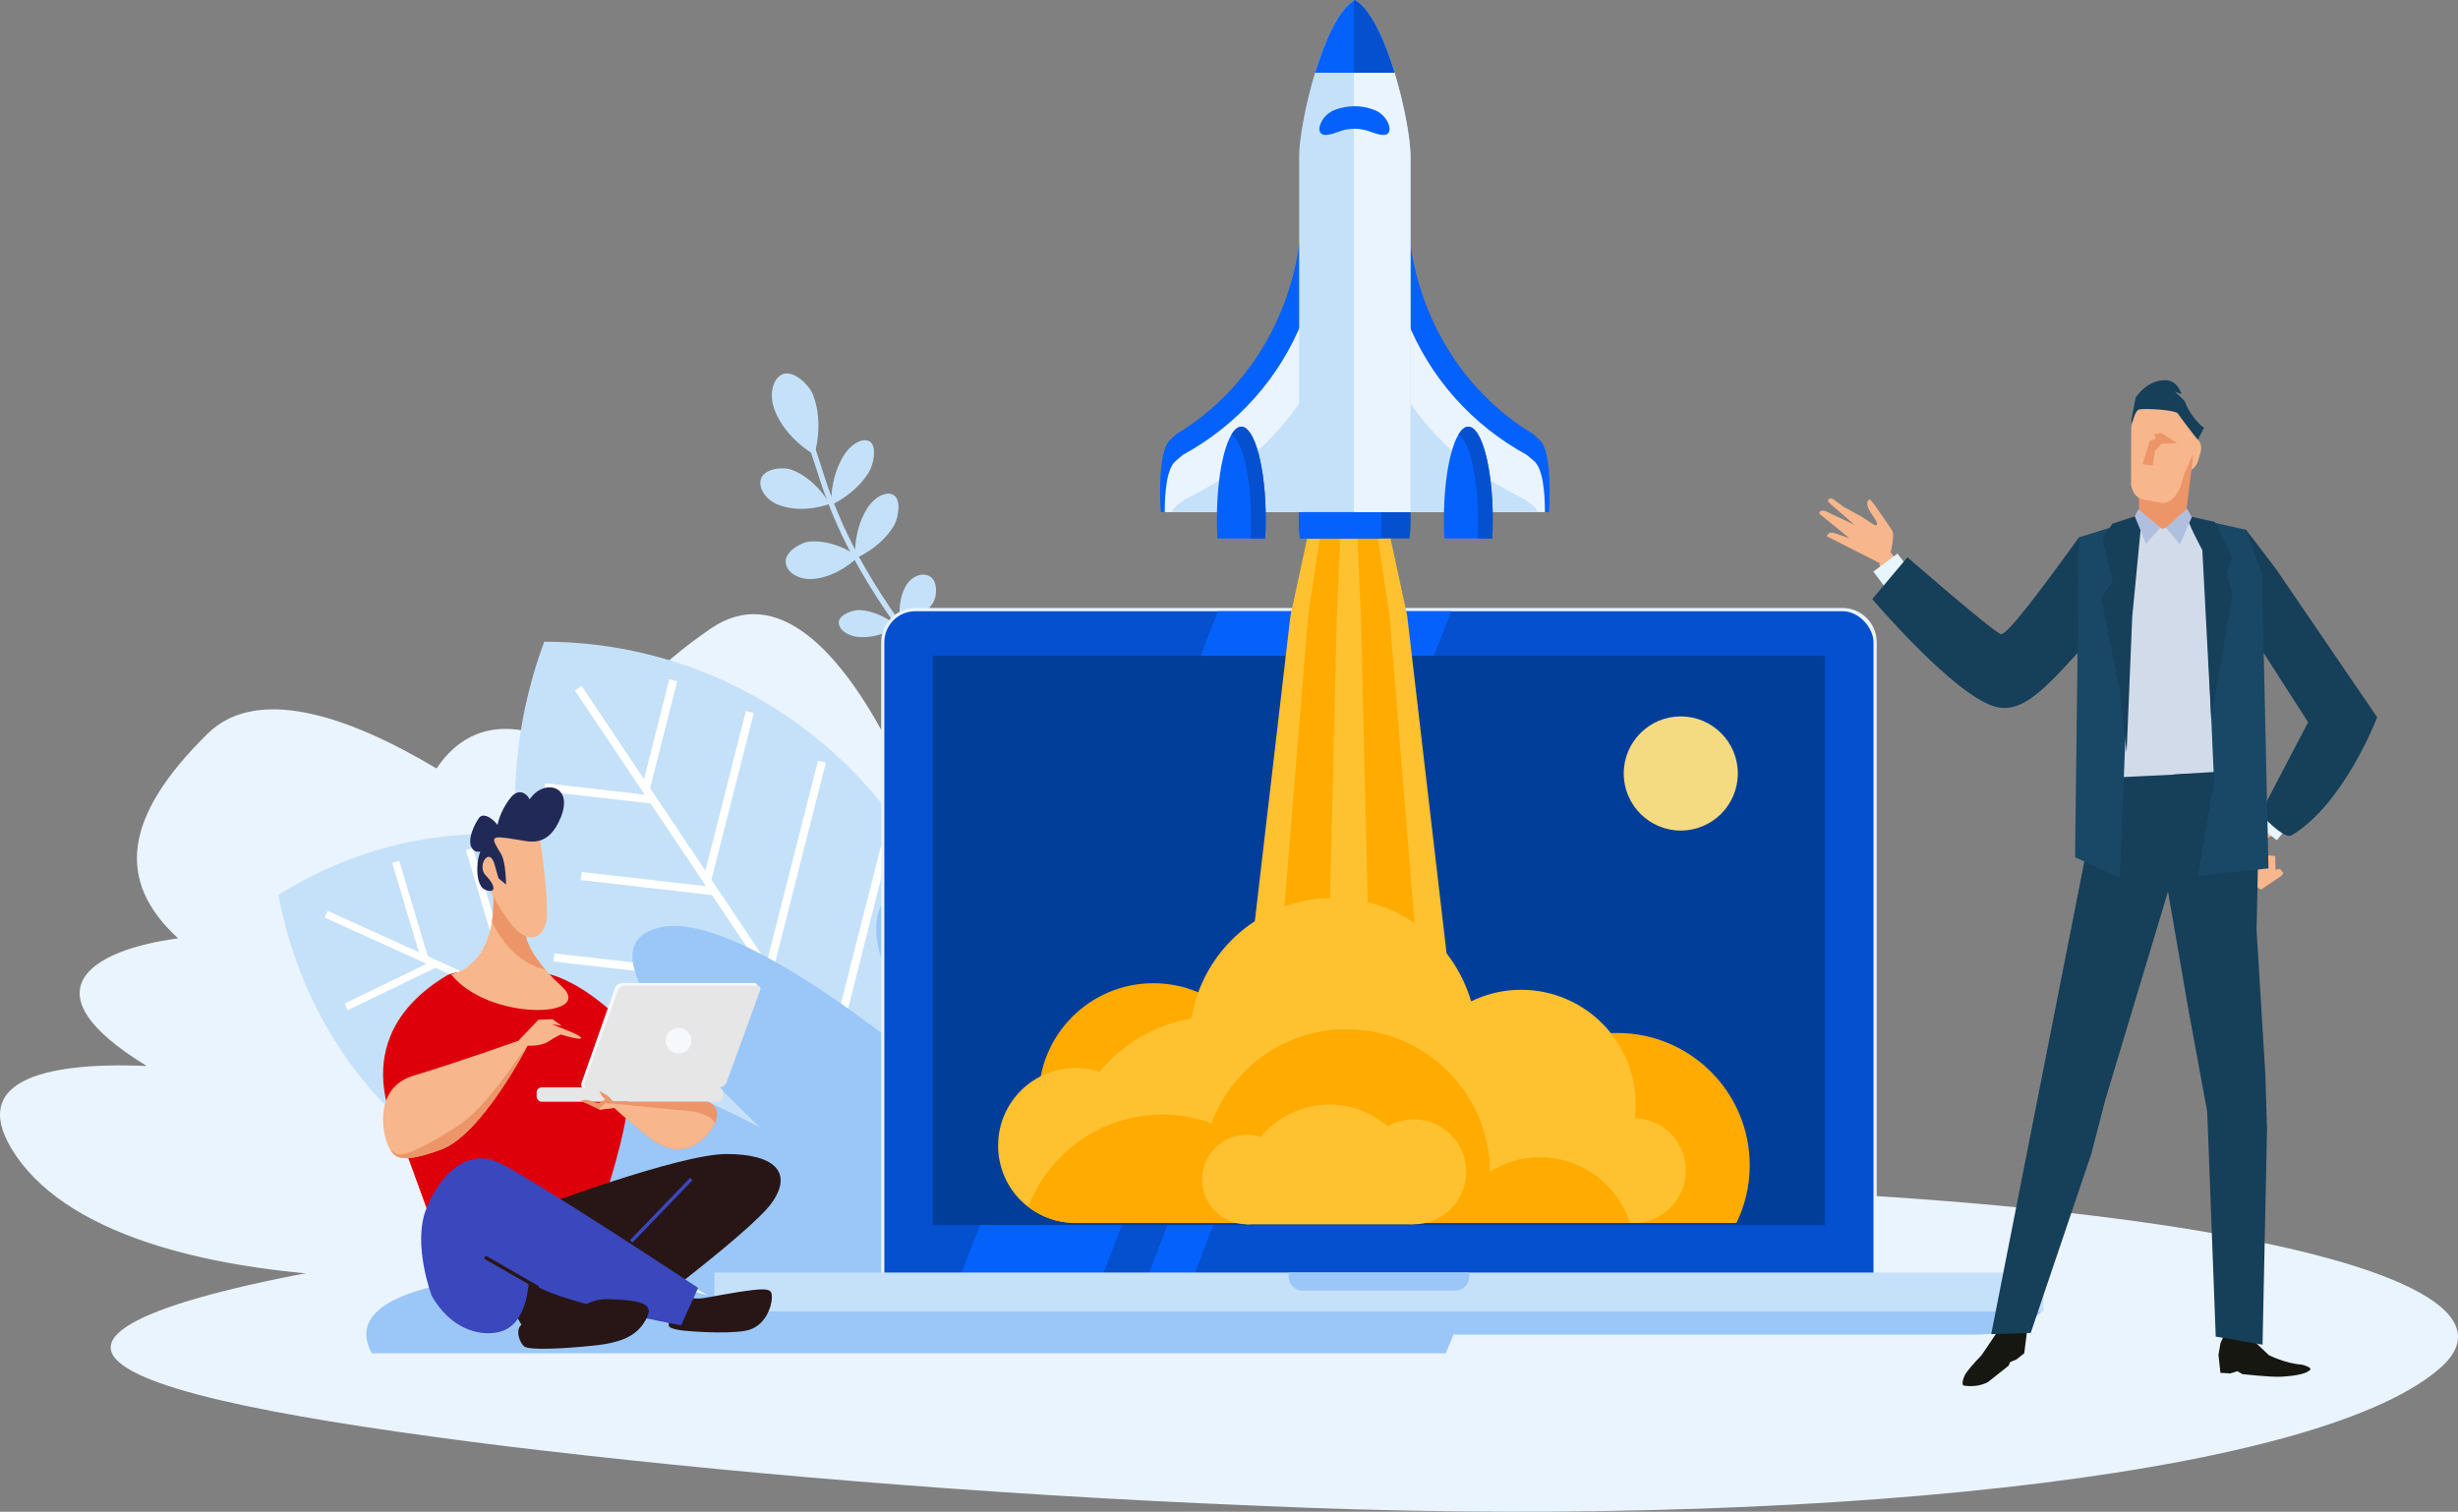 <?xml version="1.0" encoding="UTF-8"?>
<svg id="Lager_2" data-name="Lager 2" xmlns="http://www.w3.org/2000/svg" viewBox="0 0 367.08 225.79">
  <rect x="0" y="0" width="367.08" height="225.79" fill="#808080" stroke="none"/>
  <defs>
    <style>
      .cls-1 {
        fill: #0450cf;
      }

      .cls-2 {
        stroke: #281616;
      }

      .cls-2, .cls-3, .cls-4, .cls-5 {
        fill: none;
        stroke-miterlimit: 10;
      }

      .cls-2, .cls-5 {
        stroke-width: .51px;
      }

      .cls-6 {
        fill: #194866;
      }

      .cls-7 {
        fill: #e6e6e6;
      }

      .cls-8 {
        fill: #dd000b;
      }

      .cls-9 {
        fill: #ec9568;
      }

      .cls-10 {
        fill: #e7f5fe;
      }

      .cls-11 {
        fill: #3b47bc;
      }

      .cls-12 {
        fill: #ffab01;
      }

      .cls-13 {
        fill: #fec12f;
      }

      .cls-14 {
        fill: #f7f8fc;
      }

      .cls-3 {
        stroke-width: 1.1px;
      }

      .cls-3, .cls-4 {
        stroke: #fff;
      }

      .cls-4 {
        stroke-width: 1.21px;
      }

      .cls-15 {
        fill: #161711;
      }

      .cls-16 {
        fill: #003e99;
      }

      .cls-17 {
        fill: #d1dbea;
      }

      .cls-18 {
        fill: #b0bfde;
      }

      .cls-19 {
        fill: #f7b68b;
      }

      .cls-20 {
        fill: #212957;
      }

      .cls-5 {
        stroke: #3b47bc;
      }

      .cls-21 {
        fill: #9ac7f7;
      }

      .cls-22 {
        fill: #f4da80;
      }

      .cls-23 {
        fill: #281616;
      }

      .cls-24 {
        fill: #c5e1f9;
      }

      .cls-25 {
        fill: #0561fc;
      }

      .cls-26 {
        fill: #eaf4fe;
      }

      .cls-27 {
        fill: #163f59;
      }
    </style>
  </defs>
  <g id="Layer_4" data-name="Layer 4">
    <g>
      <path class="cls-26" d="M194.22,177.32c-54.63,1.18-102.6,5.56-134.16,10.38-31.81,4.91-47.21,10.25-42.78,15.26,4.47,5.06,27.52,9.22,58.46,13.06,31.16,3.76,70.2,7.19,111.83,8.86,81.1,3.69,157.42-4.1,176.56-20.31,19.3-16.12-58.22-30.14-169.9-27.25Z"/>
      <g>
        <g>
          <g>
            <path class="cls-24" d="M121.62,67.9s1.49-4.66-.21-8.95c-.61-1.55-2.94-3.71-4.52-3.06-1.57.65-2.07,3.16-1.18,5.42,1.69,4.3,5.91,6.6,5.91,6.6Z"/>
            <path class="cls-24" d="M123.92,75.26s-2.04-3.74-5.7-5.1c-1.33-.49-4.03-.16-4.55,1.3-.52,1.46.75,3.27,2.68,3.98,3.66,1.36,7.56-.18,7.56-.18Z"/>
            <path class="cls-24" d="M128.19,83.15s-3.35-2.56-7.23-2.27c-1.41.11-3.74,1.54-3.63,3.09.11,1.54,1.99,2.66,4.03,2.51,3.88-.29,6.83-3.33,6.83-3.33Z"/>
            <path class="cls-24" d="M124.11,75.42s3.57-1.52,5.65-4.9c.75-1.23,1.2-3.89.16-4.56-1.04-.68-2.85.33-3.94,2.11-2.07,3.38-1.86,7.35-1.86,7.35Z"/>
            <path class="cls-24" d="M127.69,83.42s3.69-1.45,5.76-4.82c.75-1.23,1.15-3.92.05-4.63-1.11-.71-2.96.26-4.05,2.05-2.08,3.38-1.75,7.41-1.75,7.41Z"/>
            <path class="cls-24" d="M134.5,93.35s3.29-.79,4.87-3.38c.58-.93.67-3.13-.44-3.84-1.11-.72-2.73-.11-3.57,1.25-1.58,2.58-.86,5.97-.86,5.97Z"/>
            <path class="cls-24" d="M134.09,93.58s-2.41-2.21-5.56-2.45c-1.14-.09-3.18.66-3.26,1.77-.08,1.1,1.3,2.12,2.96,2.24,3.15.25,5.85-1.56,5.85-1.56Z"/>
          </g>
          <path class="cls-24" d="M152.87,138.6c-.72.71-1.36.93-1.41.95l-.25-.77.12.38-.13-.38c.07-.03,1.76-.64,2.54-3.28.87-2.95.27-7.15-1.79-12.46-2.83-7.28-8.37-16.48-16.47-27.32-9.41-12.6-12.02-20.82-13.75-26.26-.44-1.39-.83-2.6-1.24-3.58l.73-.32c.43,1.02.82,2.24,1.27,3.65,1.71,5.39,4.3,13.53,13.62,26.02,18.03,24.15,19.94,35.38,18.38,40.56-.41,1.35-1.04,2.24-1.63,2.82Z"/>
        </g>
        <path class="cls-26" d="M183.41,142.92c13.46-12.27,2.07-15.11-11.2-13.79,5.91-8.52,1.43-15.75-14.99-22.77-7.37-3.15-15.89-.18-24.07,5.56-7.61-14.94-17.17-24.76-27.02-18.03-8.14,5.56-14.04,11.91-17.54,18.44-2.71-1.05-5.61-2-8.71-2.84-6.74-1.83-11.48.5-14.69,5.29-13.51-8.09-26.92-12.33-34.17-5.21-12.61,12.39-13.75,22.02-4.42,30.58-13.23,1.77-22.86,7.97-4.7,19.05-15.89-.63-27,2.42-19.51,13.41,16.7,24.51,87.62,22.35,139.58,5.67,33.14-5.24,60.34-15.3,64.82-28.93,3.29-10.03-8.41-10.13-23.38-6.42Z"/>
        <g>
          <path class="cls-24" d="M96.45,129.69c18.42,8.35,30.58,25.27,34.09,44.3-16.08,10.15-36.45,12.32-54.87,3.98-18.42-8.35-30.58-25.27-34.09-44.3,16.08-10.15,36.46-12.32,54.87-3.97Z"/>
          <g>
            <line class="cls-3" x1="48.72" y1="136.55" x2="127.29" y2="172.17"/>
            <line class="cls-3" x1="64.88" y1="144" x2="51.7" y2="150.38"/>
            <line class="cls-3" x1="78.28" y1="150.07" x2="62.03" y2="157.94"/>
            <line class="cls-3" x1="91.68" y1="156.14" x2="64.51" y2="169.3"/>
            <line class="cls-3" x1="105.08" y1="162.22" x2="78.65" y2="175.02"/>
            <line class="cls-3" x1="118.47" y1="168.29" x2="103.76" y2="175.42"/>
            <line class="cls-3" x1="63.37" y1="143.02" x2="59.1" y2="128.73"/>
            <line class="cls-3" x1="76.77" y1="149.1" x2="70.1" y2="126.8"/>
            <line class="cls-3" x1="90.16" y1="155.17" x2="81.82" y2="127.27"/>
            <line class="cls-3" x1="103.56" y1="161.24" x2="94.99" y2="132.58"/>
            <line class="cls-3" x1="116.96" y1="167.32" x2="109.6" y2="142.69"/>
          </g>
        </g>
        <g>
          <path class="cls-24" d="M135.14,124.74c12.6,18.81,14.48,41.95,7.03,61.94-20.86-.02-41.25-10.09-53.86-28.9-12.6-18.81-14.48-41.95-7.03-61.94,20.86.02,41.25,10.09,53.86,28.9Z"/>
          <g>
            <line class="cls-4" x1="86.36" y1="102.8" x2="140.13" y2="183.04"/>
            <line class="cls-4" x1="97.36" y1="119.42" x2="81.35" y2="117.58"/>
            <line class="cls-4" x1="106.53" y1="133.1" x2="86.8" y2="130.84"/>
            <line class="cls-4" x1="115.7" y1="146.78" x2="82.71" y2="143"/>
            <line class="cls-4" x1="124.87" y1="160.46" x2="92.78" y2="156.78"/>
            <line class="cls-4" x1="134.04" y1="174.14" x2="116.17" y2="172.09"/>
            <line class="cls-4" x1="96.49" y1="117.6" x2="100.54" y2="101.61"/>
            <line class="cls-4" x1="105.65" y1="131.29" x2="111.98" y2="106.35"/>
            <line class="cls-4" x1="114.82" y1="144.97" x2="122.75" y2="113.76"/>
            <line class="cls-4" x1="123.99" y1="158.64" x2="132.13" y2="126.59"/>
            <line class="cls-4" x1="133.16" y1="172.33" x2="140.15" y2="144.79"/>
          </g>
        </g>
        <path class="cls-21" d="M55.54,202.14c-2.61-4.69.63-8.68,13.05-10.8,13.55-2.31,26.49-.74,37.14,2.13-25.11-14.2-54.39-34.15-27.66-36.45,8.33-.72,21.15,3.99,35.41,11.35-15.9-15.11-24.65-27.53-15.02-29.83,8.95-2.14,27.19,10.14,46.6,26.45-11.06-13.67-17.47-25.6-12.5-31.22,4.05-4.59,12.71.68,22.66,10.44-.44-8.59,2.65-13.77,9.7-12.73,6.63.98,12.01,10.92,15.85,22.84,6.36-18.5,23.18-29.8,40.14-24.19,19.92,6.59,3.92,50.93-5,72H55.54Z"/>
      </g>
      <g>
        <g>
          <path class="cls-26" d="M136.7,90.81h138.46c2.82,0,5.11,2.29,5.11,5.11v94.76c0,2.82-2.29,5.1-5.1,5.1h-138.46c-2.82,0-5.11-2.29-5.11-5.11v-94.76c0-2.82,2.29-5.1,5.1-5.1Z"/>
          <rect class="cls-1" x="132.07" y="91.29" width="147.72" height="104.01" rx="4.63" ry="4.63"/>
          <rect class="cls-16" x="139.31" y="97.93" width="133.23" height="85.04"/>
          <path class="cls-24" d="M205.77,94.51c0,.34-.28.62-.62.62s-.62-.28-.62-.62.27-.62.62-.62.62.28.62.62Z"/>
          <g>
            <polygon class="cls-25" points="200.52 97.93 203.1 91.29 181.9 91.29 179.32 97.93 200.52 97.93"/>
            <polygon class="cls-25" points="146.36 182.97 141.58 195.31 162.78 195.31 167.56 182.97 146.36 182.97"/>
          </g>
          <g>
            <polygon class="cls-25" points="214.15 97.93 216.73 91.29 209.91 91.29 207.34 97.93 214.15 97.93"/>
            <polygon class="cls-25" points="174.37 182.97 169.59 195.31 176.41 195.31 181.19 182.97 174.37 182.97"/>
          </g>
          <rect class="cls-24" x="106.69" y="190.06" width="198.47" height="5.81"/>
          <path class="cls-21" d="M106.98,195.87c2.35,2.48,6.66,3.46,9.64,3.46h178.61c2.98,0,7.3-.98,9.64-3.46H106.98Z"/>
          <path class="cls-21" d="M192.45,190.06v.62c0,1.15.93,2.08,2.07,2.08h22.82c1.15,0,2.07-.93,2.07-2.08v-.62h-26.96Z"/>
        </g>
        <path class="cls-22" d="M259.53,115.52c0,4.71-3.82,8.53-8.52,8.53s-8.52-3.82-8.52-8.53,3.82-8.52,8.52-8.52,8.52,3.82,8.52,8.52Z"/>
        <g>
          <path class="cls-12" d="M189.38,163.98c0,9.46-7.67,17.13-17.13,17.13s-17.13-7.67-17.13-17.13,7.67-17.13,17.13-17.13,17.13,7.67,17.13,17.13Z"/>
          <path class="cls-12" d="M259.32,182.66c1.26-2.6,1.99-5.51,1.99-8.59,0-10.93-8.86-19.79-19.79-19.79s-19.8,8.86-19.8,19.79c0,3.08.72,5.99,1.99,8.59h35.61Z"/>
          <polygon class="cls-13" points="201.44 51.58 210.15 91.95 218.87 166.71 201.44 166.71 184 166.71 192.72 91.95 201.44 51.58"/>
          <polygon class="cls-12" points="201.44 51.58 207.51 91.95 213.59 166.71 201.44 166.71 189.28 166.71 195.36 91.95 201.44 51.58"/>
          <polygon class="cls-13" points="201.44 51.58 203.24 91.95 205.03 166.71 201.44 166.71 197.84 166.71 199.64 91.95 201.44 51.58"/>
          <path class="cls-13" d="M244.15,167c.08-.67.13-1.35.13-2.04,0-9.46-7.66-17.13-17.12-17.13-2.68,0-5.2.63-7.46,1.73-2.6-8.92-10.83-15.45-20.6-15.45-10.68,0-19.5,7.79-21.17,17.99-5.49.96-10.31,3.85-13.72,7.98-1.12-.37-2.32-.57-3.57-.57-6.39,0-11.58,5.18-11.58,11.58s5.06,11.44,11.35,11.56c0,0,0,0,0,.01h82.84s.01-.04.02-.06c.22.02.42.06.65.06,4.33,0,7.84-3.51,7.84-7.84s-3.38-7.69-7.6-7.82Z"/>
          <path class="cls-12" d="M229.98,172.84c-2.74,0-5.3.79-7.46,2.15-.11-11.76-9.67-21.26-21.46-21.26-9.25,0-17.11,5.85-20.13,14.05-2.29-.83-4.75-1.31-7.32-1.31-9.15,0-16.94,5.72-20.03,13.78,1.89,1.46,4.25,2.36,6.82,2.41,0,0,0,0,0,.01h82.84s.01-.04.02-.06c.05,0,.1.01.14.01-1.83-5.67-7.14-9.77-13.43-9.77Z"/>
          <g>
            <path class="cls-13" d="M192.91,176.16c0,3.7-3,6.7-6.7,6.7s-6.7-3-6.7-6.7,3-6.69,6.7-6.69,6.7,3,6.7,6.69Z"/>
            <path class="cls-13" d="M210.97,182.86c.53-1.44.84-2.98.84-4.6,0-7.34-5.95-13.29-13.29-13.29s-13.29,5.95-13.29,13.29c0,1.62.3,3.17.84,4.6h24.9Z"/>
          </g>
          <path class="cls-13" d="M218.97,175.02c0,4.33-3.51,7.84-7.84,7.84s-7.85-3.51-7.85-7.84,3.51-7.84,7.85-7.84,7.84,3.51,7.84,7.84Z"/>
        </g>
        <g>
          <g>
            <path class="cls-1" d="M202.33,63.73c-4.61,0-8.35,6.21-8.35,13.86,0,.97.06,1.92.18,2.83h16.34c.12-.91.17-1.86.17-2.83,0-7.66-3.74-13.86-8.35-13.86Z"/>
            <path class="cls-25" d="M200.16,63.73c-3.41,0-6.18,6.21-6.18,13.86,0,.97.05,1.92.13,2.83h12.09c.09-.91.13-1.86.13-2.83,0-7.65-2.77-13.86-6.17-13.86Z"/>
          </g>
          <g>
            <g>
              <path class="cls-25" d="M194.45,30.52c0,14.77-7.56,27.62-18.73,34.28-.34.31-.67.62-.98.91-2.06,1.88-1.39,10.78-1.39,10.78h21.21V25.02c0,.8-.07,1.8-.19,2.95.05.85.08,1.69.08,2.55Z"/>
              <path class="cls-26" d="M194.56,47.75c-3.38,8.62-9.77,15.76-17.9,20.18-.37.31-.73.62-1.08.91-1.38,1.15-1.64,4.9-1.64,7.65h20.62v-28.73Z"/>
              <path class="cls-24" d="M175.8,75.44c-.33.24-.6.6-.83,1.04h19.59v-17.03c-4.12,6.33-10.19,11.57-17.53,15.08-.42.31-.83.62-1.23.91Z"/>
            </g>
            <g>
              <path class="cls-25" d="M210.21,30.52c0,14.77,7.57,27.62,18.73,34.28.33.31.66.62.99.91,2.06,1.88,1.39,10.78,1.39,10.78h-21.21V25.01c0,.8.07,1.8.19,2.96-.05.84-.09,1.69-.09,2.55Z"/>
              <path class="cls-26" d="M210.1,47.75c3.38,8.62,9.77,15.76,17.9,20.18.37.31.73.62,1.08.91,1.38,1.15,1.64,4.9,1.64,7.65h-20.62v-28.73Z"/>
              <path class="cls-24" d="M228.86,75.44c.33.24.6.6.83,1.04h-19.59v-17.03c4.12,6.33,10.2,11.57,17.53,15.08.42.31.83.62,1.23.91Z"/>
            </g>
          </g>
          <g>
            <path class="cls-24" d="M210.64,76.48V23.28c0-4.87-3.62-20.67-8.31-23.28-4.69,2.6-8.31,18.41-8.31,23.28v53.2h16.63Z"/>
            <path class="cls-26" d="M202.33,0s-.09.06-.14.09v76.39h8.45V23.28c0-4.87-3.62-20.67-8.31-23.28Z"/>
            <path class="cls-25" d="M196.39,10.87h11.88c-1.49-4.91-3.58-9.56-5.94-10.87-2.36,1.31-4.45,5.95-5.94,10.87Z"/>
            <path class="cls-1" d="M202.19,10.87h6.08c-1.49-4.91-3.58-9.56-5.94-10.87-.05.03-.09.06-.14.09v10.77Z"/>
          </g>
          <path class="cls-25" d="M207.45,19.68c-.34.78-1.48.48-2.8-.01-1.52-.59-3.21-.59-4.73,0-1.33.49-2.46.79-2.8.01h0c-.35-.76.48-2.6,2.2-3.26,1.9-.74,4.02-.74,5.92,0,1.73.66,2.55,2.5,2.2,3.26h0Z"/>
          <g>
            <g>
              <path class="cls-25" d="M185.38,63.73c-2.02,0-3.65,6.21-3.65,13.86,0,.97.03,1.92.07,2.83h7.15c.05-.91.08-1.86.08-2.83,0-7.65-1.63-13.86-3.65-13.86Z"/>
              <path class="cls-1" d="M185.38,63.73c-.52,0-1.02.43-1.48,1.19,1.66.9,2.93,6.3,2.93,12.85,0,.91-.02,1.8-.07,2.65h2.19c.05-.91.08-1.86.08-2.83,0-7.65-1.63-13.86-3.65-13.86Z"/>
            </g>
            <g>
              <path class="cls-25" d="M219.28,63.73c-2.02,0-3.65,6.21-3.65,13.86,0,.97.03,1.92.07,2.83h7.15c.05-.91.08-1.86.08-2.83,0-7.65-1.63-13.86-3.65-13.86Z"/>
              <path class="cls-1" d="M219.28,63.73c-.53,0-1.03.43-1.48,1.19,1.66.9,2.93,6.3,2.93,12.85,0,.91-.02,1.8-.07,2.65h2.19c.05-.91.08-1.86.08-2.83,0-7.65-1.63-13.86-3.65-13.86Z"/>
            </g>
          </g>
        </g>
      </g>
      <g>
        <g>
          <polyline class="cls-19" points="337.68 132.86 340.67 130.84 341.01 130.42 340.51 129.76 339.83 129.91 339.78 127.85 336.44 127.55 334.69 126.9 336.72 132.32"/>
          <path class="cls-19" d="M344.89,111.86l-10.16,14.79s.58,1.98,1.4.83c.1-.14-.48-.5.17-.93,2.66-1.76,9-4.67,11.23-7.22,2.92-3.35,4.88-7.17,4.88-7.17l-7.52-.29Z"/>
          <rect class="cls-10" x="337.55" y="120.41" width="4.5" height="4.08" transform="translate(33.92 314.53) rotate(-51.94)"/>
          <path class="cls-27" d="M335.17,93.03l9.53,14.84-7.15,13.66s3.53,3.91,4.67,3.24c7.87-4.69,12.79-17.64,12.79-17.64l-15.11-22.15-4.45-5.83c-5.61-.7-1.97,15.49-.28,13.89Z"/>
        </g>
        <path class="cls-19" d="M293.22,92.47s-5.21-3.17-11.67-10.89c-2.18-2.61-1.11.22-.74,3.49.37,3.27,6.71,8.1,12.69,11.56,5.28,3.06-.28-4.17-.28-4.17Z"/>
        <path class="cls-19" d="M282.07,83.62s1.03-3.51.5-4.38c-.53-.87-2.69-3.93-2.69-3.93l-.62-.73s-1.12.29.35,2.33c1.47,2.04.25,1.47.25,1.47l-1.99-1.3-2.55-1.39-1.06-.77s-.57-.48-.8-.48c-.66.03-.4.56-.4.56l3.88,3.38-4.37-2.07s-.6-.17-.79.12c-.18.27,0,.37,0,.37l4.43,3.59-2.36-.8s-.59-.14-.79.12c-.22.29-.28.37-.28.37l8.71,4.42.57-.87Z"/>
        <rect class="cls-10" x="280.4" y="83.67" width="4.5" height="3.62" transform="translate(4.72 185.23) rotate(-36.57)"/>
        <path class="cls-27" d="M319.51,83.86s.57,2.75-9.42,13.86c-5.59,6.21-8.59,8.79-12.14,7.82-6.1-1.66-18.34-16.06-18.34-16.06l5.25-6.25s12.53,10.92,13.92,11.47c.87.35,6.31-6.98,11.7-14.45,0,0,8.36,2.85,9.03,3.6Z"/>
        <g>
          <path class="cls-19" d="M325.92,68.14c-.28.95.01,1.88.66,2.07h0c.65.19,1.4-.42,1.68-1.38l.36-1.2c.28-.95-.02-1.88-.66-2.07h0c-.65-.19-1.4.42-1.68,1.38l-.35,1.2Z"/>
          <path class="cls-9" d="M319.5,76.87c.07,1.74.93,3.28,1.91,3.4.93.04,1.86.08,2.79.12.98-.03,1.98-1.49,2.2-3.22.35-2.85.71-5.69,1.06-8.54.23-1.71-.29-5.18-1.73-6.26-1.32-.96-2.87-1.03-4.27-.19-1.53.95-2.35,4.36-2.27,6.08.1,2.87.21,5.73.31,8.6Z"/>
          <path class="cls-19" d="M318.24,72.4c.37,1.64,1.02,2.05,2.2,2.28,1.12.16,1.39.29,2.51.45,1.18.11,2.47-1.41,2.81-2.84.55-2.36,1.93-4.25,2.47-6.6.35-1.41-.21-2.71-1.89-3.82-1.54-.99-3.34-2.96-5.06-2.44-1.88.6-3.02,3.36-3,4.83,0,2.43-.04,5.72-.03,8.15Z"/>
          <path class="cls-27" d="M329.17,63.86l-.95,1.82s-1.74-2.15-2.97-3.91c-.39-.55-4.58-.78-5.63-.64-.76.1-.89,1.07-1.09,1.63-.71,1.99.42-3.39.42-3.39,0,0,1.53-2.48,4.21-2.58,1.48-.05,2.12.83,2.63,1.97.12.27-1.6-.5-1.3-.52.08,0,1.74,1.58,1.78,1.7.24.59.49,1.18.85,1.7,1.34,1.97,2.04,2.22,2.04,2.22Z"/>
          <polygon class="cls-9" points="322.85 64.7 321.69 64.81 321.97 65.53 321.04 65.83 319.98 69.34 321.49 69.52 321.82 67.36 322.79 66.3 325.13 66.19 322.85 64.7"/>
        </g>
        <path class="cls-15" d="M302.7,195.21v3.76s-.4,3.15-.4,3.15l-1.18.94-.92.37-.23.54-3.07,2.44c-.84.46-2.07.77-3.6.54-.52-.08.07-1.53.23-1.76.92-1.3,2.38-2.76,2.38-2.76l2.27-3.35,2.53-4.17,2,.29Z"/>
        <path class="cls-15" d="M332.28,199.08l-.68,1.56-.29,1.72.29,2.68,1.46.09,1.08-.33.76.44s4.17.46,5.72.38c2.56-.13,3.94-.52,4.4-1.05.25-.3-.98-.74-1.38-.77-2.3-.15-4.81-1.4-4.81-1.4l-2.05-1.95-.49-1.47-4.01.1Z"/>
        <path class="cls-17" d="M311.06,80.96l8.85-3.79,3,1.82,5.42-1.4s6.32,3.79,6.95,3.79-.21,35.39-.21,35.39l-16.01,5.06-6.11-4-1.9-36.87Z"/>
        <polygon class="cls-27" points="313.73 116.22 297.37 199.26 303.27 199.08 312.33 172.3 314.4 164.29 323.94 132.6 326.36 115.61 313.73 116.22"/>
        <polygon class="cls-27" points="330.9 199.63 329.63 166.05 326.83 150.85 323.22 129.98 324.67 115.67 337.5 114.86 337 138.92 338.31 160.48 338.56 168.62 337.89 200.84 330.9 199.63"/>
        <polygon class="cls-6" points="316.56 131.09 318.43 85.35 319.7 77.39 310.48 80.25 309.89 128.03 316.56 131.09"/>
        <polygon class="cls-6" points="326.65 77.17 329.11 81.87 330.65 116.78 328.25 130.81 338.78 129.7 337.81 85.8 335.45 79.14 326.65 77.17"/>
        <polygon class="cls-27" points="316.54 103.08 313.8 89.39 315.48 86.86 314.01 80.33 315.48 78.22 319.91 76.75 318.43 92.12 317.59 112.35 316.54 103.08"/>
        <path class="cls-27" d="M326.67,77.05c-.21.63,2.23,5.11,2.23,5.11l1.33,25.35,3.16-18.75-.84-3.37.84-2.11-2.62-5.33-4.1-.9Z"/>
        <polygon class="cls-18" points="322.64 78.79 320.49 81.2 318.81 77.12 319.35 76.05 322.64 78.79"/>
        <polygon class="cls-18" points="326.63 75.97 323.46 78.8 325.55 81.31 327.32 77.24 326.63 75.97"/>
      </g>
      <g>
        <g>
          <path class="cls-8" d="M93.62,165.43c-.13,3.49-2.77,12.01-4.37,16.89h-24.87l-4.45-12.23s-9.42-14.66,6.79-24.39c2.33-1.4,14.43-.37,14.43-.37,0,0,8.96.6,20.85,18.43.37.56-8.19-3.35-8.38,1.68Z"/>
          <path class="cls-14" d="M86.84,161.75c-.15.43.06.8.47.8h19.73c.41,0,.87-.37,1.02-.8l5.01-14.21c.15-.43-.06-.72-.47-.72h-19.73c-.41,0-.87.3-1.02.72l-5.01,14.21Z"/>
          <path class="cls-19" d="M78.72,137.13c-.19.93-1.8,3.75,5.21,10.24,5.03,4.65-10.98,5.21-16.57-1.86,0,0,8.56-1.12,5.77-16.76-2.1-11.73,5.58,8.38,5.58,8.38Z"/>
          <path class="cls-19" d="M82.39,152.95l3.35,1.37s1.29.6.99.78c-.37.22-2.98-.59-2.98-.59,0,0-.74.31-1.86,1.05-1.12.74-3.1.62-3.1.62,0,0-6.83,13.28-12.91,15.51-6.08,2.23-6.95,1.24-7.82-.37-.87-1.61-2.48-8.81,3.72-10.67,6.21-1.86,15.64-5.21,15.64-5.21l2.98-3.13,2.11-.09s.87.62,1.37.99"/>
          <path class="cls-7" d="M87.29,161.64c-.15.41.06.77.47.77h19.73c.41,0,.87-.36,1.02-.77l5.01-13.73c.15-.41-.06-.7-.47-.7h-19.73c-.41,0-.87.29-1.02.7l-5.01,13.73Z"/>
          <rect class="cls-7" x="80.14" y="162.41" width="27.83" height="2.14" rx=".74" ry=".74"/>
          <path class="cls-9" d="M91.57,164.55h14.15s2.98,1,.19,4.54c-2.79,3.54-5.68,2.55-7.26,1.9-1.58-.65-6.89-5.52-6.89-5.52l-2.23.26-2.79-1.31s.65-.38,1.49,0c.84.37,1.3.28,1.3.28l.84-.47-.56-.65-.28-.65,1.3.77.74.86Z"/>
          <path class="cls-9" d="M73.47,137.65c.36-2.26.34-5.17-.33-8.9-2.1-11.73,5.58,8.38,5.58,8.38-.16.8-1.36,2.98,2.71,7.68-3.31-.71-6.16-3.38-7.96-7.16Z"/>
          <path class="cls-19" d="M80.4,123.73s1.86,11.54,1.12,14.15c-.74,2.61-2.97,3.21-5.58-.37-5.03-6.89-4.84-12.29-3.35-13.22,1.49-.93,5.58-4.47,7.82-.56Z"/>
          <path class="cls-20" d="M77.24,125.4c1.81.29,4.65,1.3,6.52-3.35,1.86-4.65-2.23-5.58-4.28-3.16-2.05,2.42-1.86,3.54-.56,2.42,1.3-1.12-.74-4.47-2.61-2.23-1.86,2.23-2.61,5.58-1.68,5.4.93-.19-2.05-3.91-3.16-2.23-1.12,1.68-1.86,4.1-.56,4.84,1.3.74,2.79-1.86,1.49-.93-1.3.93-1.68,5.96,0,6.7,1.68.74,1.68-.56.19-2.05-1.49-1.49.56-4.56,1.3-1.58.06.26.56,1.95.56,1.95l1.12.93s0-3.35-.74-4.56c-1.68-2.73-1.63-2.79,2.42-2.14Z"/>
          <path class="cls-19" d="M90.52,164.73s10.07.97,12.6,1.23c1.67.17,3.22.87,3.65,1.76-.19.41-.47.86-.87,1.37-2.79,3.54-5.68,2.55-7.26,1.9-1.58-.65-6.89-5.52-6.89-5.52l-2.24.27c-.1-.19.81-.97,1-1Z"/>
          <path class="cls-9" d="M58.29,171.72c.66.46.87.82,1.94.67,1.64-.22,6.77-3.15,9.2-4.99,3.85-2.93,9.13-11.19,9.33-11.19-.37.71-6.98,13.31-12.89,15.48-5.56,2.04-6.76,1.39-7.59.03Z"/>
          <path class="cls-14" d="M99.41,155.43c0,1.06.86,1.92,1.92,1.92s1.92-.86,1.92-1.92-.86-1.92-1.92-1.92-1.92.86-1.92,1.92Z"/>
        </g>
        <path class="cls-23" d="M103.42,193.87s.51.17,1.69,0c1.19-.17,4.4-.85,7.28-1.19,2.88-.34,2.88.17,2.88,1.19s-.85,4.4-4.06,4.91-8.64,0-8.64,0c0,0-2.71-.17-2.71-.85s.68-5.08,3.56-4.06Z"/>
        <path class="cls-23" d="M79.88,180.49s21.5-8.13,28.62-8.13,9.99,2.71,6.77,7.28c-3.22,4.57-23.71,19.64-23.71,19.64h-12.7s-8.13-9.65,1.02-18.8Z"/>
        <path class="cls-11" d="M64.47,193.53s-2.88-7.62-.85-12.87c2.03-5.25,6.1-9.14,10.67-7.11,4.57,2.03,29.97,18.8,29.97,18.8l-2.54,5.59s-19.64-3.55-22.69-6.6c-.17-.17,0,6.6-4.57,7.62-3.14.7-7.28-.68-9.99-5.42Z"/>
        <path class="cls-23" d="M79.37,197.59s4.4-.51,5.25-.85c1.01-.4,2.88-2.88,6.43-2.71,3.56.17,6.77.34,5.59,2.71s-3.05,3.73-7.96,4.23c-4.91.51-9.48.68-10.33.17-.85-.51-2.03-3.89,1.02-3.56Z"/>
        <line class="cls-5" x1="103.25" y1="176.09" x2="94.27" y2="185.4"/>
        <line class="cls-2" x1="72.43" y1="187.77" x2="80.39" y2="192.34"/>
      </g>
    </g>
  </g>
</svg>